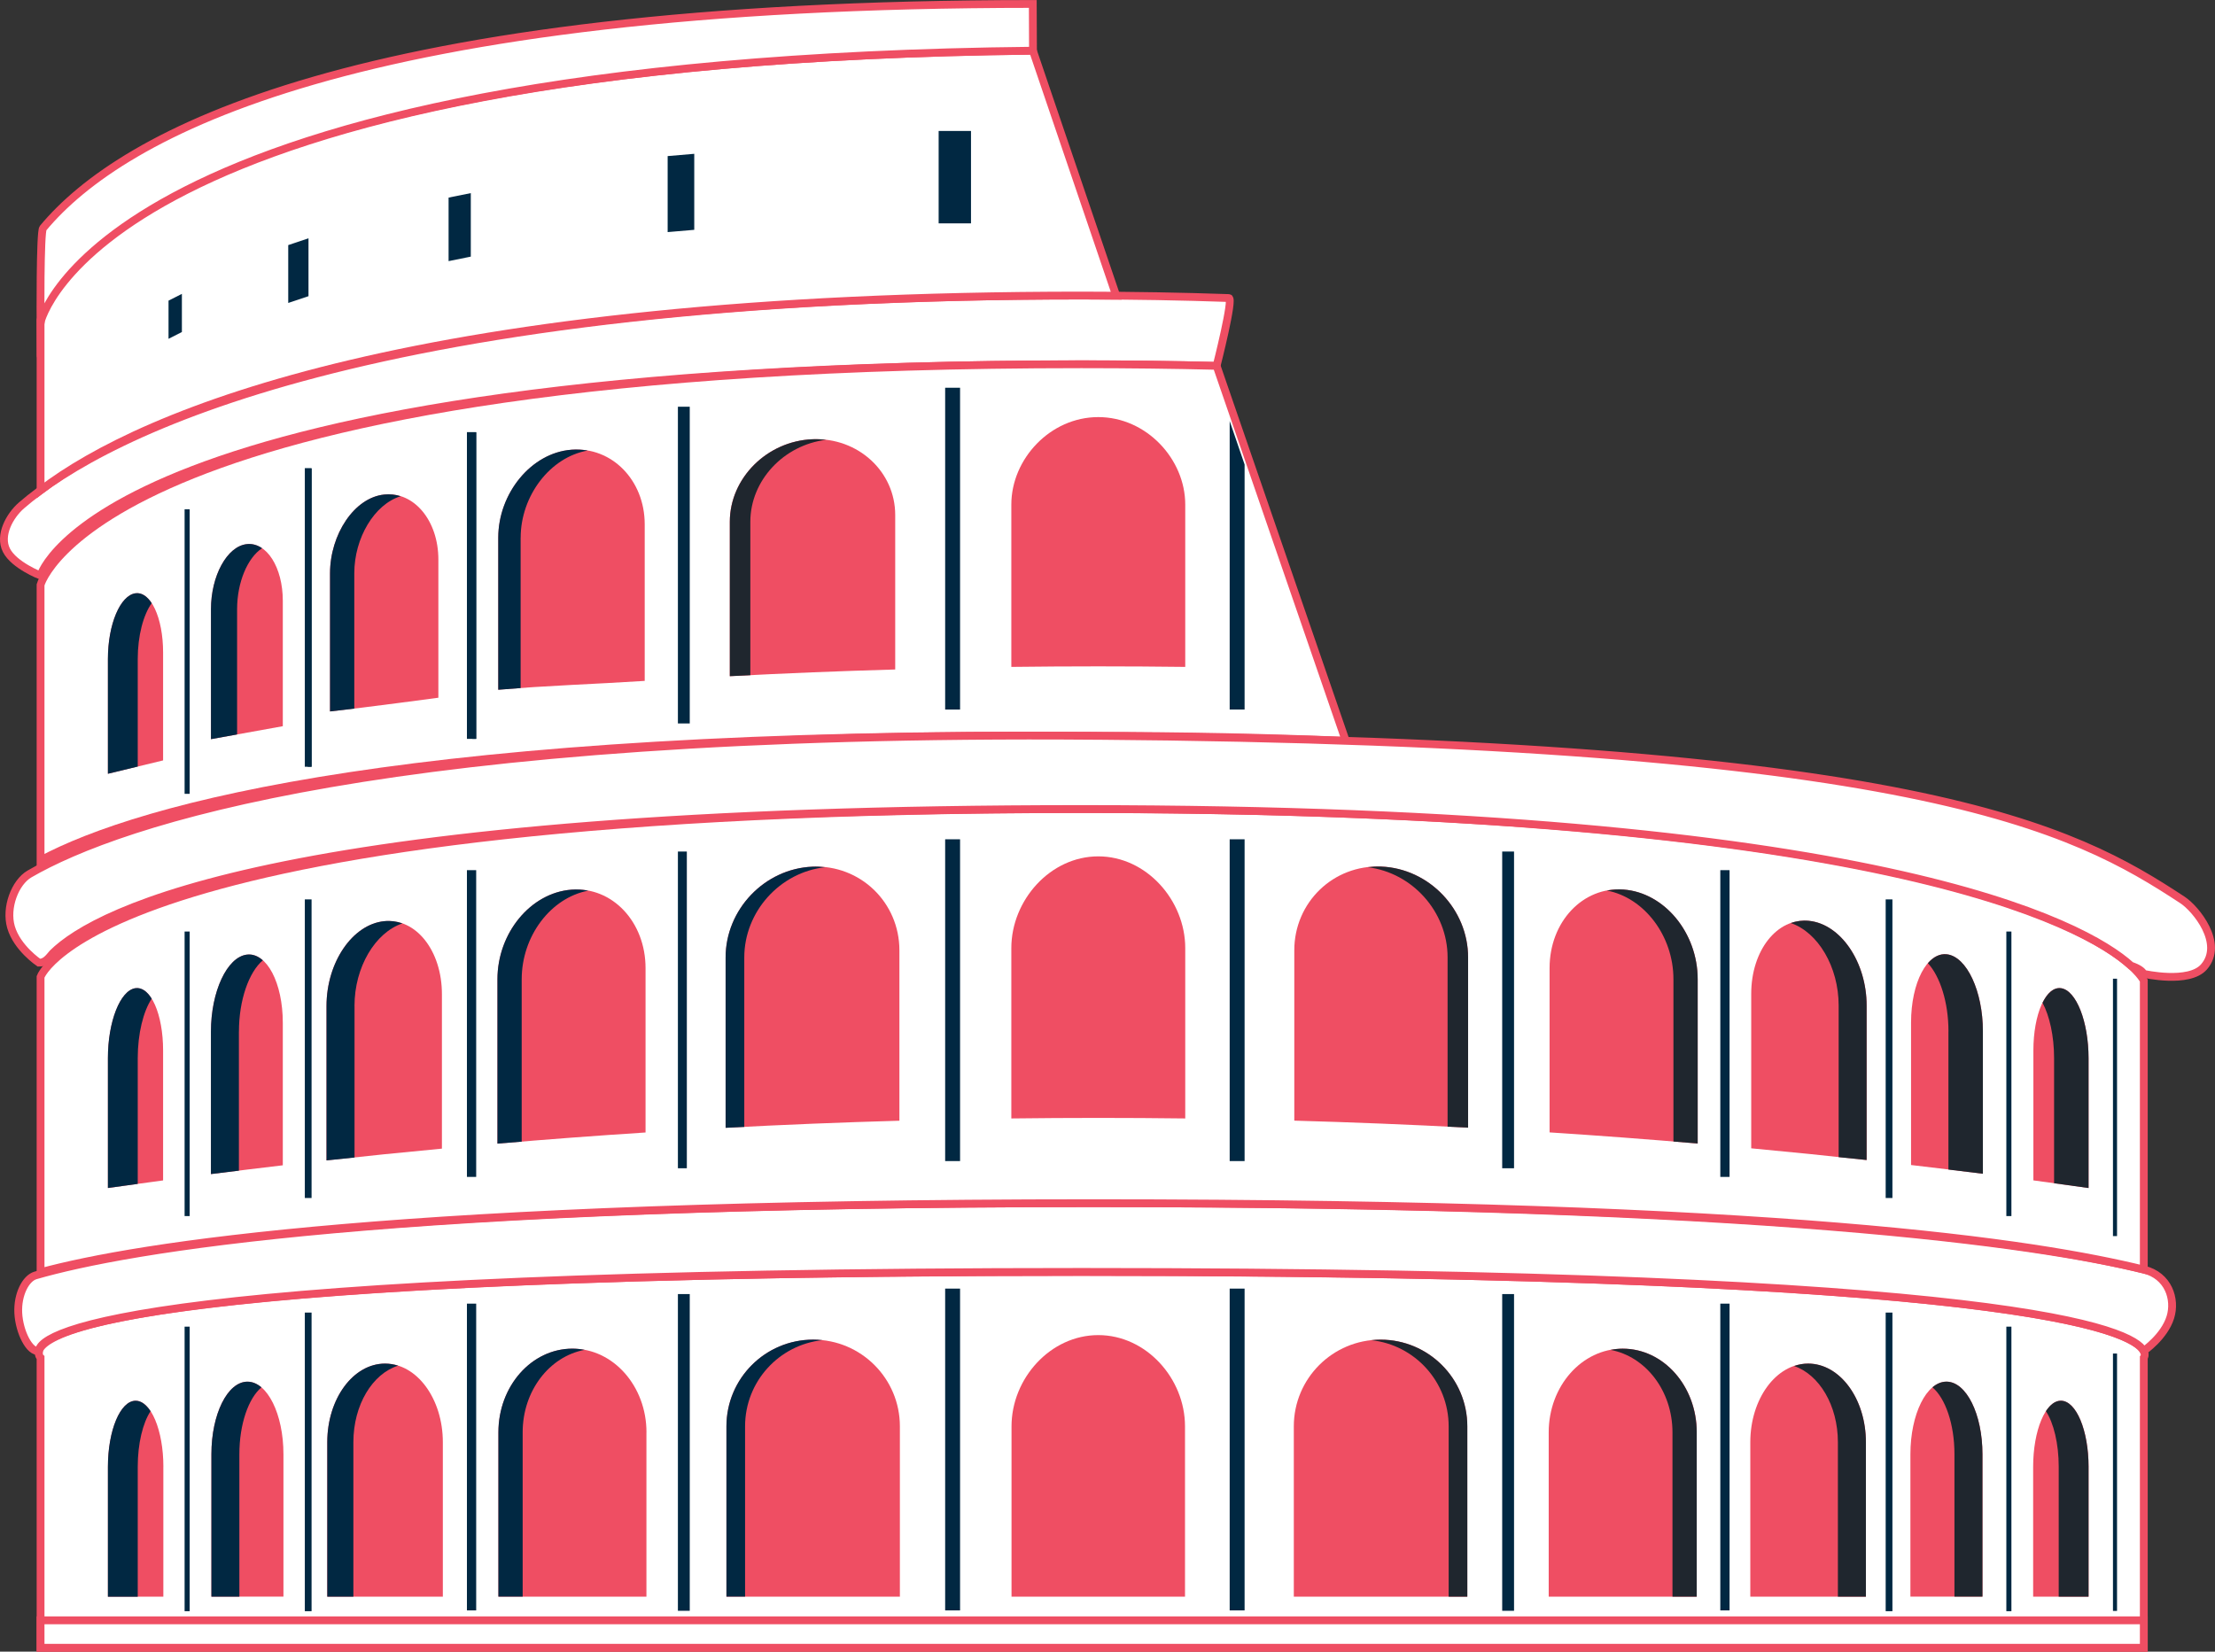 <?xml version="1.0" encoding="UTF-8"?>
<svg xmlns="http://www.w3.org/2000/svg" id="Layer_2" viewBox="0 0 555.3 414.17">
  <rect x="0" y="0" width="555.3" height="414.17" fill="#333333" stroke="none"/>
  <defs>
    <style>.cls-1{fill:#fff;stroke:#ef4e63;stroke-miterlimit:10;stroke-width:1.96px;}.cls-2{fill:#1f262e;}.cls-3{fill:#012842;}.cls-4{fill:#ef4e63;}</style>
  </defs>
  <g id="Layer_1-2">
    <path class="cls-1" d="m537.45,413.19H10.17v-72.73s-23.54-21.51,260.96-21.51,266.32,21.51,266.32,21.51v72.73Z"></path>
    <rect class="cls-1" x="10.17" y="406.31" width="527.28" height="6.88"></rect>
    <path class="cls-1" d="m274.03,301.71c-176.99,0-242.24,11.5-265.13,18.11-2.48.72-4.54,4.82-4.32,9.39.23,4.78,2.85,10.01,5.18,9.55.09-4.81,25.91-19.82,261.36-19.82s263.59,14.73,266.3,19.82c0,0,5.14-3.51,6.68-8.42,1.43-4.56-.49-10.48-6.64-11.98-26.76-6.54-95.33-16.65-263.43-16.65Z"></path>
    <path class="cls-1" d="m10.17,319.02c23.98-6.49,90-17.31,263.87-17.31s236.65,10.11,263.41,16.65v-72.47s-20.14-43-266.32-43S10.17,244.95,10.17,244.95v74.07Z"></path>
    <path class="cls-1" d="m308.09,74.74c-11.76-.41-24.05-.63-36.89-.63C93.49,74.11,26.25,108.64,5.37,126.75c-2.91,2.53-5.68,7.48-3.75,11.25,1.93,3.76,8.54,6.32,8.54,6.32,0,0,14.78-52.97,260.96-52.97,11.81,0,23.09.14,33.88.4,0,0,4.33-16.97,3.08-17.01Z"></path>
    <path class="cls-1" d="m271.2,74.11c2.91,0,5.79.01,8.64.04l-20.88-61.43C24.46,15.17,10.17,80.24,10.17,80.24v42.7c25.5-19.55,95.11-48.83,261.04-48.83Z"></path>
    <path class="cls-4" d="m225.6,357.67v42.71s-43.49,0-43.49,0v-42.71c0-12.01,9.74-21.74,21.75-21.74s21.74,9.74,21.74,21.74Z"></path>
    <path class="cls-4" d="m162.06,359.17v41.21s-37.11,0-37.11,0v-41.21c0-11.59,8.31-20.98,18.56-20.98s18.56,9.39,18.56,20.98Z"></path>
    <path class="cls-4" d="m111.02,361.65v38.73s-28.98,0-28.98,0v-38.73c0-10.89,6.49-19.72,14.49-19.72s14.49,8.83,14.49,19.72Z"></path>
    <path class="cls-4" d="m71.06,364.65v35.72s-18.06,0-18.06,0v-35.72c0-10.04,4.04-18.19,9.03-18.19s9.03,8.14,9.03,18.19Z"></path>
    <path class="cls-4" d="m40.95,367.82v32.56s-13.89,0-13.89,0v-32.56c0-9.15,3.11-16.58,6.95-16.58s6.95,7.42,6.95,16.58Z"></path>
    <path class="cls-4" d="m523.6,367.82v32.56s-13.89,0-13.89,0v-32.56c0-9.15,3.11-16.58,6.95-16.58s6.95,7.42,6.95,16.58Z"></path>
    <path class="cls-4" d="m497,364.65v35.72s-18.06,0-18.06,0v-35.72c0-10.04,4.04-18.19,9.03-18.19s9.03,8.14,9.03,18.19Z"></path>
    <path class="cls-4" d="m467.78,361.65v38.73s-28.98,0-28.98,0v-38.73c0-10.89,6.49-19.72,14.49-19.72s14.49,8.83,14.49,19.72Z"></path>
    <path class="cls-4" d="m425.37,359.17v41.21s-37.11,0-37.11,0v-41.21c0-11.59,8.31-20.98,18.56-20.98s18.56,9.39,18.56,20.98Z"></path>
    <path class="cls-4" d="m367.85,357.67v42.71s-43.49,0-43.49,0v-42.71c0-12.01,9.74-21.74,21.75-21.74s21.74,9.74,21.74,21.74Z"></path>
    <path class="cls-4" d="m297.08,357.67v42.71s-43.49,0-43.49,0v-42.71c0-12.01,9.74-22.88,21.75-22.88s21.74,10.87,21.74,22.88Z"></path>
    <path class="cls-4" d="m225.48,238.32c0,14.24,0,28.47,0,42.71-14.53.41-29.06,1-43.57,1.77,0-14.24,0-28.47,0-42.71,0-12.01,9.75-22.28,21.78-22.77,12.03-.49,21.79,8.99,21.79,20.99Z"></path>
    <path class="cls-4" d="m143.27,223.09c-10.25.77-18.56,10.89-18.56,22.47,0,13.74,0,27.47,0,41.21,12.37-1.06,24.74-1.99,37.13-2.79,0-13.74,0-27.47,0-41.21,0-11.59-8.32-20.46-18.57-19.68Z"></path>
    <path class="cls-4" d="m96.31,230.99c-7.99.81-14.46,10.37-14.46,21.26,0,12.91,0,25.82,0,38.73,9.64-1.06,19.29-2.05,28.94-2.95,0-12.91,0-25.82,0-38.73,0-10.89-6.48-19.12-14.47-18.3Z"></path>
    <path class="cls-4" d="m61.89,239.38c-4.97.61-9,9.27-9,19.31,0,11.91,0,23.81,0,35.72,6-.76,12-1.49,18.01-2.2,0-11.91,0-23.82,0-35.72,0-10.04-4.03-17.72-9.01-17.11Z"></path>
    <path class="cls-4" d="m33.97,247.8c-3.82.53-6.92,8.39-6.91,17.55v32.56c4.61-.66,9.22-1.29,13.83-1.91,0-10.85,0-21.71,0-32.56,0-9.15-3.1-16.16-6.92-15.63Z"></path>
    <path class="cls-4" d="m453.5,230.91c-7.99-.81-14.47,7.42-14.47,18.31,0,12.91,0,25.82,0,38.73,9.65.9,19.3,1.88,28.94,2.94,0-12.91,0-25.82,0-38.73,0-10.89-6.47-20.44-14.46-21.25Z"></path>
    <path class="cls-4" d="m407.05,223.06c-10.25-.77-18.57,8.1-18.57,19.69,0,13.74,0,27.47,0,41.21,12.38.8,24.76,1.73,37.13,2.79,0-13.74,0-27.47,0-41.21,0-11.59-8.31-21.7-18.56-22.47Z"></path>
    <path class="cls-4" d="m346.27,217.3c-12.03-.49-21.79,8.99-21.79,21,0,14.24,0,28.47,0,42.71,14.53.41,29.06.99,43.57,1.76v-42.71c0-12.01-9.75-22.27-21.78-22.76Z"></path>
    <path class="cls-4" d="m275.34,214.74c-12.04,0-21.8,11-21.8,23.01,0,14.24,0,28.47,0,42.71,14.53-.18,29.07-.18,43.6,0,0-14.24,0-28.47,0-42.71,0-12.01-9.76-23.01-21.8-23.01Z"></path>
    <path class="cls-1" d="m274.03,184.51c22.85,0,43.92.45,63.35,1.26l-32.38-94.03c-10.79-.26-22.08-.4-33.88-.4C24.95,91.35,10.17,146.66,10.17,146.66v69.09c24.99-13.4,93.53-32.54,263.87-31.23Z"></path>
    <path class="cls-1" d="m274.03,184.51c-177.04-1.35-244.12,21.62-266.63,34.64-3.63,2.1-6.05,8.47-4.64,13.33,1.51,5.24,7,8.92,7,8.92,1.53.06,2.39-1.1,3.47-2.38,10.84-10.71,58.36-36.15,257.89-36.15s251.61,28.84,263.11,39.28c1.91.65,2.8,1.33,3.19,2.05,0,0,11.36,2.58,15.12-1.75,5.07-5.83-2.01-14.56-5.4-16.78-27.29-17.9-66.03-39.58-273.12-41.17Z"></path>
    <polygon class="cls-3" points="77.34 74.27 72.26 75.97 72.26 61.46 77.34 59.76 77.34 74.27"></polygon>
    <polygon class="cls-3" points="45.6 83.26 42.25 84.96 42.25 75.39 45.6 73.69 45.6 83.26"></polygon>
    <rect class="cls-3" x="236.95" y="323.13" width="3.74" height="80.69"></rect>
    <rect class="cls-3" x="169.95" y="324.5" width="2.97" height="79.42"></rect>
    <rect class="cls-3" x="502.99" y="332.67" width="1.27" height="71.35"></rect>
    <rect class="cls-3" x="46.28" y="332.67" width="1.27" height="71.35"></rect>
    <rect class="cls-3" x="76.42" y="329.14" width="1.69" height="74.88"></rect>
    <rect class="cls-3" x="117.06" y="326.9" width="2.32" height="76.92"></rect>
    <rect class="cls-3" x="169.95" y="213.53" width="2.24" height="79.42"></rect>
    <rect class="cls-3" x="46.28" y="233.59" width="1.27" height="71.35"></rect>
    <rect class="cls-3" x="76.42" y="225.53" width="1.69" height="74.88"></rect>
    <rect class="cls-3" x="117.06" y="218.2" width="2.32" height="76.92"></rect>
    <rect class="cls-3" x="235.32" y="32.84" width="8.11" height="23.17"></rect>
    <polygon class="cls-3" points="174.05 57.63 167.38 58.2 167.38 39.14 174.05 38.57 174.05 57.63"></polygon>
    <polygon class="cls-3" points="118.03 64.35 112.46 65.48 112.46 49.55 118.03 48.42 118.03 64.35"></polygon>
    <rect class="cls-3" x="308.28" y="323.13" width="3.74" height="80.69"></rect>
    <rect class="cls-3" x="376.6" y="324.5" width="2.97" height="79.42"></rect>
    <rect class="cls-3" x="431.28" y="326.9" width="2.32" height="76.92"></rect>
    <rect class="cls-3" x="472.74" y="329.14" width="1.69" height="74.88"></rect>
    <rect class="cls-3" x="529.72" y="339.41" width="1.02" height="64.54"></rect>
    <rect class="cls-3" x="236.95" y="210.46" width="3.74" height="80.69"></rect>
    <rect class="cls-3" x="308.28" y="210.46" width="3.74" height="80.69"></rect>
    <rect class="cls-3" x="376.6" y="213.53" width="2.97" height="79.42"></rect>
    <rect class="cls-3" x="431.28" y="218.2" width="2.32" height="76.92"></rect>
    <rect class="cls-3" x="472.74" y="225.53" width="1.69" height="74.88"></rect>
    <rect class="cls-3" x="502.99" y="233.59" width="1.27" height="71.35"></rect>
    <rect class="cls-3" x="529.72" y="245.42" width="1.02" height="64.54"></rect>
    <rect class="cls-3" x="236.95" y="97.23" width="3.74" height="80.69"></rect>
    <polygon class="cls-3" points="312.02 177.92 308.28 177.92 308.28 105.57 312.02 116.48 312.02 177.92"></polygon>
    <rect class="cls-3" x="169.95" y="101.99" width="2.97" height="79.42"></rect>
    <rect class="cls-3" x="46.28" y="127.71" width="1.27" height="71.35"></rect>
    <rect class="cls-3" x="76.42" y="117.39" width="1.69" height="74.88"></rect>
    <rect class="cls-3" x="77.14" y="117.5" width=".98" height="74.76"></rect>
    <rect class="cls-3" x="117.06" y="108.36" width="2.32" height="76.92"></rect>
    <rect class="cls-3" x="118.42" y="108.41" width=".96" height="76.87"></rect>
    <path class="cls-4" d="m224.43,129.15v38.73c-13.83.39-27.65.95-41.47,1.68,0-12.91,0-25.82,0-38.73,0-10.89,9.28-20.23,20.73-20.69,11.45-.47,20.74,8.12,20.74,19Z"></path>
    <path class="cls-4" d="m143.27,112.78c-10.14.77-18.35,11.01-18.35,22.05,0,13.09,0,25.05,0,38.13,12.23-1.06,24.47-1.42,36.71-2.22,0-13.09,0-26.18,0-39.27,0-11.04-8.22-19.47-18.36-18.7Z"></path>
    <path class="cls-4" d="m96.31,124.01c-7.5.77-13.57,10.01-13.58,19.75,0,11.55,0,23.1,0,34.64,9.05-1,27.17-3.44,27.17-3.44,0-11.55,0-23.1,0-34.65,0-9.74-6.08-17.08-13.58-16.31Z"></path>
    <path class="cls-4" d="m61.89,136.44c-4.97.53-9,7.96-9,16.33v32.58l18.01-3.25c0-9.92,0-21.53,0-31.45,0-8.37-4.03-14.74-9.01-14.21Z"></path>
    <path class="cls-4" d="m33.97,148.76c-3.82.53-6.92,7.77-6.91,16.5v28.76l13.83-3.34c0-10.34,0-16.72,0-27.06,0-8.72-3.1-15.38-6.92-14.85Z"></path>
    <path class="cls-4" d="m275.34,104.59c-12.04,0-21.8,10.49-21.8,21.94,0,13.57,0,27.13,0,40.7,14.53-.18,29.07-.18,43.6,0,0-13.57,0-27.13,0-40.7,0-11.44-9.76-21.94-21.8-21.94Z"></path>
    <path class="cls-1" d="m258.97,12.72l-.05-11.73C89.3,1.04,30.51,33.47,10.79,57.22c-.77.93-.63,23.64-.63,23.64,0,0,14.29-65.7,248.8-68.15Z"></path>
    <path class="cls-2" d="m188.11,130.83c0-10.33,8.36-19.26,19-20.54-1.11-.13-2.25-.2-3.41-.15-11.45.46-20.73,9.8-20.73,20.69,0,12.91,0,25.82,0,38.73,1.71-.09,3.43-.16,5.14-.24,0-12.22,0-27.15,0-38.49Z"></path>
    <path class="cls-3" d="m130.53,134.83c0-10.48,7.39-20.22,16.81-21.85-1.31-.23-2.67-.31-4.08-.21-10.14.77-18.35,11.01-18.35,22.05,0,13.09,0,25.05,0,38.14,1.87-.16,3.74-.28,5.61-.42,0-12.12,0-26.28,0-37.72Z"></path>
    <path class="cls-3" d="m88.82,143.76c0-8.88,5.05-17.32,11.63-19.33-1.3-.41-2.69-.57-4.13-.42-7.5.76-13.57,10.01-13.58,19.75,0,11.55,0,23.1,0,34.64,1.75-.19,3.85-.44,6.08-.71,0-6.81,0-19.19,0-33.93Z"></path>
    <path class="cls-3" d="m59.44,152.76c0-6.76,2.63-12.9,6.26-15.29-1.16-.79-2.45-1.18-3.81-1.03-4.97.53-9,7.96-9,16.33v32.58l6.55-1.18v-31.4Z"></path>
    <path class="cls-3" d="m34.53,165.26c0-5.88,1.41-11.08,3.5-14.01-1.14-1.75-2.54-2.69-4.07-2.48-3.82.53-6.91,7.77-6.91,16.5v28.76l7.48-1.81v-26.95Z"></path>
    <path class="cls-2" d="m346.27,217.3c-1.16-.05-2.3.03-3.41.16,11.22,1.35,20.05,11.18,20.05,22.6v42.47c1.71.09,3.43.15,5.14.24v-42.71c0-12.01-9.75-22.27-21.78-22.76Z"></path>
    <path class="cls-2" d="m419.53,245.53c0,12.08,0,27.77,0,40.72,2.03.17,4.05.31,6.08.49,0-13.74,0-27.47,0-41.21,0-11.59-8.31-21.7-18.56-22.47-1.45-.11-2.85,0-4.2.25,9.36,1.78,16.68,11.35,16.68,22.22Z"></path>
    <path class="cls-2" d="m460.95,252.15c0,11.19,0,25.89,0,38.02,2.34.25,4.68.46,7.01.71,0-12.91,0-25.82,0-38.73,0-10.89-6.47-20.44-14.46-21.25-1.59-.16-3.12.05-4.56.56,6.82,2.3,12.01,10.95,12.01,20.69Z"></path>
    <path class="cls-3" d="m186.59,240.09c0-11.51,8.97-21.41,20.31-22.63-1.05-.11-2.12-.18-3.21-.13-12.03.49-21.79,10.76-21.78,22.77,0,14.24,0,28.47,0,42.71,1.56-.08,3.12-.14,4.68-.22,0-13.48,0-29.83,0-42.49Z"></path>
    <path class="cls-3" d="m130.79,245.56c0-10.87,7.31-20.45,16.68-22.22-1.35-.26-2.75-.36-4.2-.25-10.25.77-18.56,10.89-18.56,22.47,0,13.74,0,27.47,0,41.21,2.03-.17,4.05-.32,6.08-.49,0-12.95,0-28.64,0-40.72Z"></path>
    <path class="cls-3" d="m88.87,252.25c0-9.75,5.19-18.4,12.01-20.7-1.44-.51-2.97-.72-4.56-.56-7.99.82-14.46,10.37-14.46,21.26,0,12.91,0,25.82,0,38.73,2.34-.26,4.68-.47,7.02-.72,0-12.13,0-26.82,0-38.01Z"></path>
    <path class="cls-3" d="m59.9,258.69c0-7.91,2.5-14.94,5.99-17.88-1.21-1.07-2.56-1.61-4.01-1.43-4.97.61-9,9.27-9,19.31,0,11.91,0,23.81,0,35.72,2.34-.3,4.68-.57,7.01-.86,0-11.16,0-24.71,0-34.87Z"></path>
    <path class="cls-3" d="m34.53,265.34c0-6.18,1.41-11.76,3.5-14.91-1.14-1.85-2.55-2.85-4.07-2.64-3.82.53-6.92,8.39-6.91,17.55v32.56c2.49-.35,4.99-.69,7.48-1.03v-31.52Z"></path>
    <path class="cls-2" d="m363.18,357.67v42.71s4.68,0,4.68,0v-42.71c0-12.01-9.74-21.74-21.75-21.74-.79,0-1.57.05-2.34.13,10.91,1.17,19.41,10.4,19.41,21.61Z"></path>
    <path class="cls-2" d="m419.29,359.17v41.21s6.08,0,6.08,0v-41.21c0-11.59-8.31-20.98-18.56-20.98-1.04,0-2.05.12-3.04.31,8.8,1.64,15.52,10.26,15.52,20.67Z"></path>
    <path class="cls-2" d="m460.76,361.65v38.73s7.02,0,7.02,0v-38.73c0-10.89-6.49-19.72-14.49-19.72-1.21,0-2.38.22-3.51.61,6.3,2.14,10.98,9.87,10.98,19.11Z"></path>
    <path class="cls-2" d="m489.98,364.65v35.72s7.02,0,7.02,0v-35.72c0-10.04-4.04-18.19-9.03-18.19-1.24,0-2.43.51-3.51,1.42,3.25,2.76,5.52,9.23,5.52,16.76Z"></path>
    <path class="cls-2" d="m516.12,367.82v32.56s7.48,0,7.48,0v-32.56c0-9.15-3.11-16.58-6.95-16.58-1.38,0-2.66.97-3.74,2.62,1.93,2.95,3.21,8.09,3.21,13.95Z"></path>
    <path class="cls-3" d="m186.79,400.37v-42.71c0-11.22,8.5-20.45,19.41-21.61-.77-.08-1.55-.13-2.34-.13-12.01,0-21.74,9.74-21.74,21.74v42.71s43.49,0,43.49,0h0s-38.82,0-38.82,0Z"></path>
    <path class="cls-3" d="m131.03,400.37v-41.21c0-10.41,6.72-19.03,15.52-20.67-.99-.19-2-.31-3.04-.31-10.25,0-18.56,9.39-18.56,20.98v41.21s37.11,0,37.11,0h0s-31.03,0-31.03,0Z"></path>
    <path class="cls-3" d="m88.59,400.37v-38.73c0-9.36,4.79-17.17,11.22-19.19-1.05-.33-2.15-.52-3.27-.52-8,0-14.49,8.83-14.49,19.72v38.73s28.98,0,28.98,0h0s-22.43,0-22.43,0Z"></path>
    <path class="cls-3" d="m60.01,400.37v-35.72c0-7.54,2.28-14.01,5.53-16.76-1.08-.92-2.26-1.42-3.51-1.42-4.99,0-9.03,8.14-9.03,18.19v35.72s18.06,0,18.06,0h0s-11.05,0-11.05,0Z"></path>
    <path class="cls-3" d="m34.53,400.38v-32.56c0-5.86,1.28-11.01,3.21-13.95-1.08-1.65-2.36-2.62-3.74-2.62-3.84,0-6.95,7.42-6.95,16.58v32.56s13.89,0,13.89,0h0s-6.41,0-6.41,0Z"></path>
    <path class="cls-4" d="m488.11,239.3c-4.97-.61-9,7.07-9.01,17.12,0,11.91,0,23.81,0,35.72,6.01.7,12.01,1.43,18.01,2.19,0-11.91,0-23.82,0-35.72,0-10.04-4.03-18.7-9-19.31Z"></path>
    <path class="cls-4" d="m516.69,247.8c-3.82-.53-6.92,6.48-6.92,15.63,0,10.85,0,21.7,0,32.56,4.61.62,9.22,1.26,13.83,1.91v-32.56c0-9.15-3.09-17.02-6.91-17.55Z"></path>
    <path class="cls-2" d="m488.47,258.61c0,11.56,0,23.12,0,34.67,2.88.35,5.76.69,8.64,1.05,0-11.91,0-23.82,0-35.72,0-10.04-4.03-18.7-9-19.31-1.76-.21-3.4.63-4.79,2.23,3.05,3.29,5.16,9.81,5.16,17.07Z"></path>
    <path class="cls-2" d="m516.69,247.8c-1.78-.25-3.4,1.16-4.63,3.65,1.75,3.25,2.9,8.33,2.9,13.9v31.36c2.88.4,5.76.79,8.64,1.2v-32.56c0-9.15-3.09-17.02-6.91-17.55Z"></path>
  </g>
</svg>
